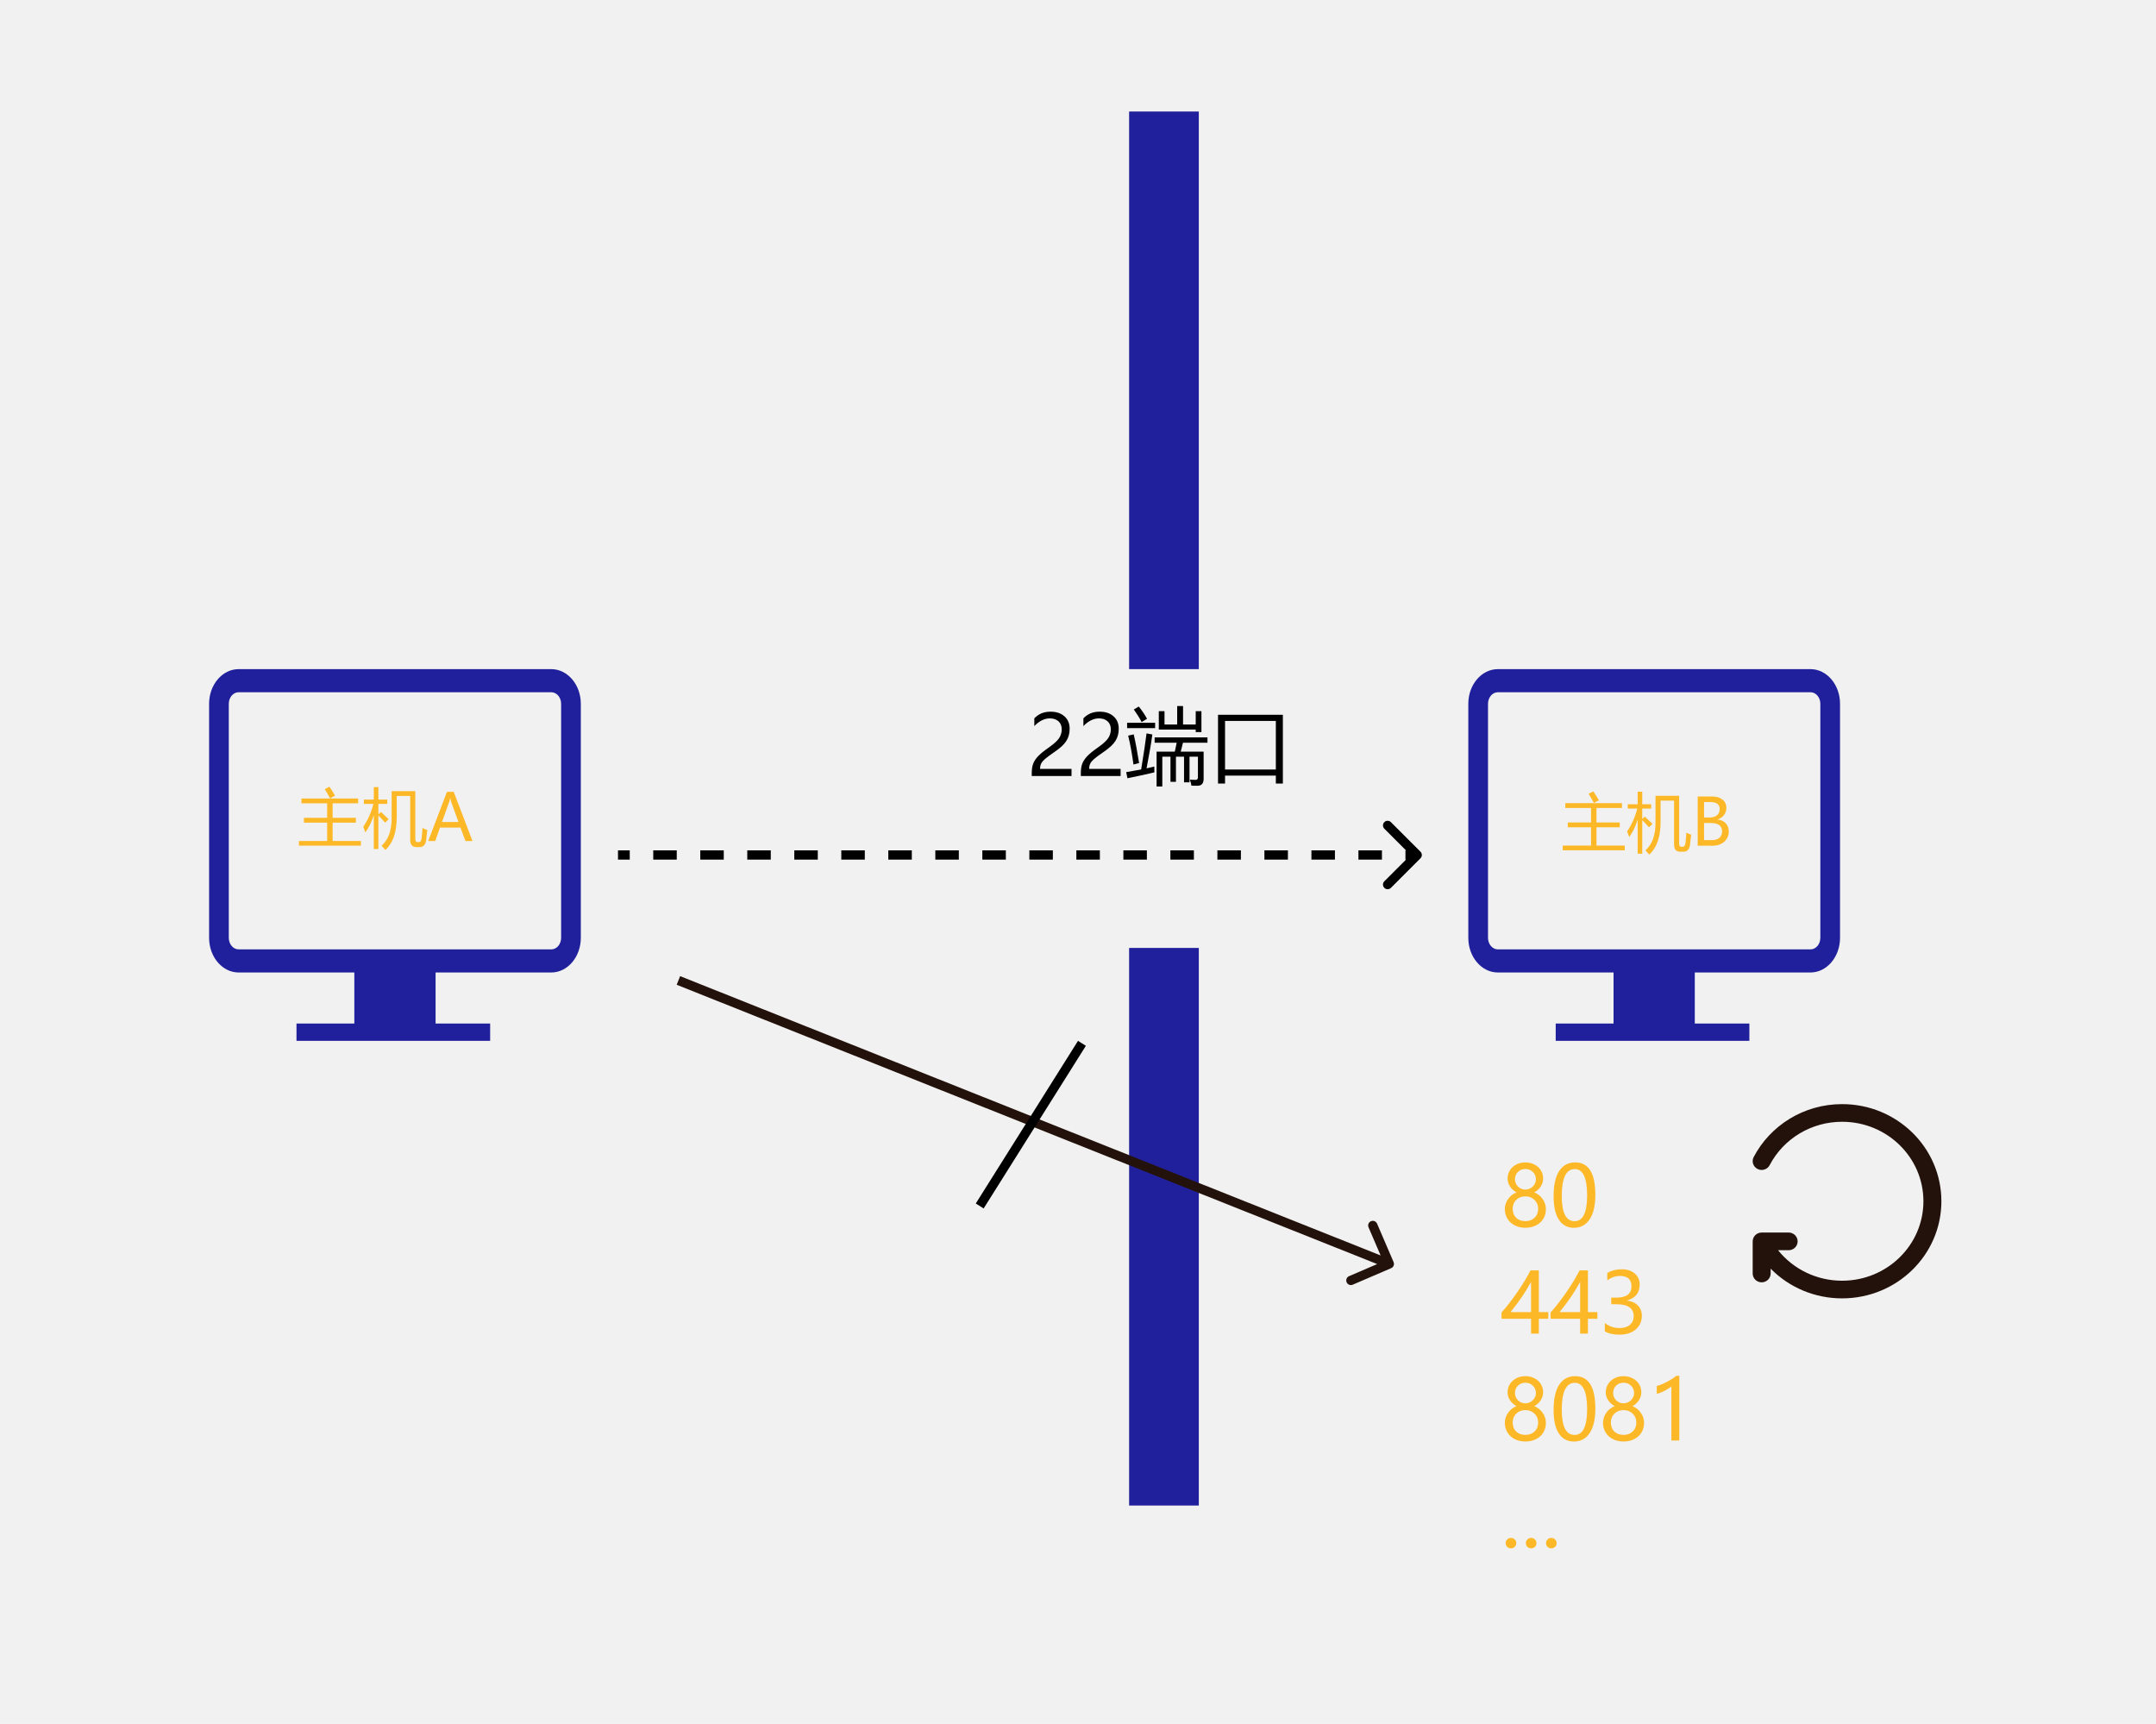 <svg width="464" height="371" viewBox="0 0 464 371" fill="none" xmlns="http://www.w3.org/2000/svg">
<rect width="464" height="371" fill="#F1F1F1"/>
<g clip-path="url(#clip0)">
<path d="M118.642 144H51.358C47.853 144 45 147.346 45 151.46V201.824C45 205.937 47.852 209.286 51.358 209.286H76.258V220.27H63.808V224H105.486V220.27H93.742V209.286H118.642C122.148 209.286 125 205.938 125 201.825V151.46C125.001 147.346 122.148 144 118.642 144ZM120.761 201.825C120.761 203.197 119.811 204.312 118.642 204.312H51.357C50.188 204.31 49.24 203.198 49.238 201.825V151.46C49.24 150.088 50.188 148.975 51.357 148.974H118.642C119.813 148.975 120.761 150.088 120.762 151.46V201.825H120.761V201.825Z" fill="#21209C"/>
<path d="M64.328 180.979H70.412V177.042H65.408V176.003H70.412V172.886H64.875V171.847H77.07V172.886H71.588V176.003H76.592V177.042H71.588V180.979H77.672V181.991H64.328V180.979ZM69.893 169.823L70.904 169.304C71.46 170.133 71.861 170.776 72.107 171.231L71.027 171.806C70.535 170.894 70.157 170.233 69.893 169.823ZM85.383 171.3V175.825C85.383 179.088 84.567 181.453 82.936 182.921C82.68 182.611 82.412 182.301 82.129 181.991C83.569 180.724 84.289 178.751 84.289 176.071V170.261H89.375V180.542C89.375 180.998 89.534 181.226 89.853 181.226H90.168C90.46 181.226 90.647 180.97 90.728 180.46C90.82 179.758 90.883 179.002 90.92 178.19C91.239 178.345 91.585 178.491 91.959 178.628C91.877 179.53 91.795 180.269 91.713 180.843C91.567 181.809 91.102 182.292 90.318 182.292H89.594C88.719 182.292 88.281 181.772 88.281 180.733V171.3H85.383ZM78.178 177.931C79.199 176.409 79.925 174.768 80.358 173.009H78.314V172.079H80.447V169.386H81.432V172.079H83.346V173.009H81.432V175.278L81.978 174.731C82.68 175.369 83.232 175.889 83.633 176.29L82.894 177.042C82.334 176.422 81.846 175.907 81.432 175.497V182.716H80.447V175.388C79.96 176.933 79.353 178.181 78.629 179.134C78.483 178.724 78.333 178.323 78.178 177.931ZM101.687 181H100.176L99.096 178.102H94.686L93.668 181H92.157L96.19 170.411H97.653L101.687 181ZM98.672 176.905L97.072 172.503C97.022 172.362 96.967 172.116 96.908 171.765H96.874C96.824 172.084 96.767 172.33 96.703 172.503L95.117 176.905H98.672Z" fill="#FDB827"/>
</g>
<g clip-path="url(#clip1)">
<path d="M389.642 144H322.358C318.853 144 316 147.346 316 151.46V201.824C316 205.937 318.852 209.286 322.358 209.286H347.258V220.27H334.808V224H376.486V220.27H364.742V209.286H389.642C393.148 209.286 396 205.938 396 201.825V151.46C396.001 147.346 393.148 144 389.642 144ZM391.761 201.825C391.761 203.197 390.811 204.312 389.642 204.312H322.357C321.188 204.31 320.24 203.198 320.238 201.825V151.46C320.24 150.088 321.188 148.975 322.357 148.974H389.642C390.813 148.975 391.761 150.088 391.762 151.46V201.825H391.761V201.825Z" fill="#21209C"/>
<path d="M336.328 181.979H342.412V178.042H337.408V177.003H342.412V173.886H336.875V172.847H349.07V173.886H343.588V177.003H348.592V178.042H343.588V181.979H349.672V182.991H336.328V181.979ZM341.893 170.823L342.904 170.304C343.46 171.133 343.861 171.776 344.107 172.231L343.027 172.806C342.535 171.894 342.157 171.233 341.893 170.823ZM357.383 172.3V176.825C357.383 180.088 356.567 182.453 354.936 183.921C354.68 183.611 354.411 183.301 354.129 182.991C355.569 181.724 356.289 179.751 356.289 177.071V171.261H361.375V181.542C361.375 181.998 361.535 182.226 361.854 182.226H362.168C362.46 182.226 362.646 181.97 362.729 181.46C362.82 180.758 362.883 180.002 362.92 179.19C363.239 179.345 363.585 179.491 363.959 179.628C363.877 180.53 363.795 181.269 363.713 181.843C363.567 182.809 363.102 183.292 362.318 183.292H361.594C360.719 183.292 360.281 182.772 360.281 181.733V172.3H357.383ZM350.178 178.931C351.199 177.409 351.925 175.768 352.358 174.009H350.314V173.079H352.447V170.386H353.432V173.079H355.346V174.009H353.432V176.278L353.979 175.731C354.68 176.369 355.232 176.889 355.633 177.29L354.895 178.042C354.334 177.422 353.846 176.907 353.432 176.497V183.716H352.447V176.388C351.96 177.933 351.354 179.181 350.629 180.134C350.483 179.724 350.333 179.323 350.178 178.931ZM365.367 182V171.411H368.478C369.407 171.411 370.15 171.634 370.706 172.081C371.262 172.523 371.54 173.111 371.54 173.845C371.54 174.428 371.374 174.943 371.041 175.39C370.713 175.836 370.259 176.153 369.681 176.34V176.367C370.401 176.449 370.975 176.723 371.403 177.188C371.836 177.648 372.053 178.233 372.053 178.944C372.053 179.856 371.725 180.594 371.068 181.159C370.417 181.72 369.58 182 368.56 182H365.367ZM366.734 172.607V175.923H367.979C368.639 175.923 369.157 175.763 369.53 175.444C369.909 175.121 370.098 174.674 370.098 174.104C370.098 173.106 369.432 172.607 368.102 172.607H366.734ZM366.734 177.112V180.804H368.375C369.09 180.804 369.642 180.64 370.029 180.312C370.421 179.979 370.617 179.519 370.617 178.931C370.617 177.718 369.795 177.112 368.149 177.112H366.734Z" fill="#FDB827"/>
</g>
<rect x="243" y="24" width="15" height="120" fill="#21209C"/>
<rect x="243" y="204" width="15" height="120" fill="#21209C"/>
<path d="M228.497 156.954C228.497 156.222 228.266 155.647 227.803 155.231C227.34 154.81 226.71 154.599 225.913 154.599C225.351 154.599 224.782 154.742 224.208 155.029C223.634 155.316 223.098 155.727 222.6 156.26V154.59C223.045 154.127 223.549 153.772 224.111 153.526C224.68 153.28 225.345 153.157 226.106 153.157C227.337 153.157 228.327 153.488 229.077 154.15C229.827 154.807 230.202 155.697 230.202 156.822C230.202 157.824 229.971 158.691 229.508 159.424C229.051 160.156 228.266 160.906 227.152 161.674C226.016 162.459 225.254 163.021 224.867 163.361C224.486 163.701 224.22 164.026 224.067 164.337C223.915 164.647 223.839 165.025 223.839 165.471H230.606V167H222.046V166.323C222.046 165.538 222.151 164.873 222.362 164.328C222.579 163.777 222.934 163.244 223.426 162.729C223.918 162.207 224.686 161.583 225.729 160.856C226.795 160.106 227.521 159.45 227.908 158.888C228.301 158.319 228.497 157.675 228.497 156.954ZM239.062 156.954C239.062 156.222 238.83 155.647 238.367 155.231C237.904 154.81 237.274 154.599 236.478 154.599C235.915 154.599 235.347 154.742 234.772 155.029C234.198 155.316 233.662 155.727 233.164 156.26V154.59C233.609 154.127 234.113 153.772 234.676 153.526C235.244 153.28 235.909 153.157 236.671 153.157C237.901 153.157 238.892 153.488 239.642 154.15C240.392 154.807 240.767 155.697 240.767 156.822C240.767 157.824 240.535 158.691 240.072 159.424C239.615 160.156 238.83 160.906 237.717 161.674C236.58 162.459 235.818 163.021 235.432 163.361C235.051 163.701 234.784 164.026 234.632 164.337C234.479 164.647 234.403 165.025 234.403 165.471H241.171V167H232.61V166.323C232.61 165.538 232.716 164.873 232.927 164.328C233.144 163.777 233.498 163.244 233.99 162.729C234.482 162.207 235.25 161.583 236.293 160.856C237.359 160.106 238.086 159.45 238.473 158.888C238.865 158.319 239.062 157.675 239.062 156.954ZM248.492 158.694H259.865V159.837H254.592L254.108 161.753H259.039V167.589C259.039 168.597 258.594 169.101 257.703 169.101C257.398 169.101 256.971 169.095 256.42 169.083C256.338 168.603 256.221 168.169 256.068 167.782C256.467 167.817 256.871 167.835 257.281 167.835C257.633 167.835 257.809 167.653 257.809 167.29V162.843H255.998V168.362H254.82V162.843H253.08V168.257H251.902V162.843H250.145V169.259H248.914V161.753H252.834L253.238 159.837H248.492V158.694ZM257.334 157.552V157.007H249.389V153.052H250.619V155.917H253.344V151.944H254.609V155.917H257.334V153.052H258.564V157.552H257.334ZM248 158.062C247.777 159.79 247.361 162.222 246.752 165.356C247.355 165.228 247.912 165.099 248.422 164.97C248.41 165.427 248.416 165.843 248.439 166.218C247.115 166.546 245.182 166.968 242.639 167.483L242.375 166.165C243.553 165.972 244.625 165.781 245.592 165.594C246.166 162.072 246.553 159.485 246.752 157.833L248 158.062ZM242.797 158.308L243.992 158.044C244.379 159.72 244.766 161.776 245.152 164.214L243.939 164.53C243.623 162.187 243.242 160.112 242.797 158.308ZM242.568 155.548H248.598V156.69H242.568V155.548ZM244.01 152.683L245.082 152.05C245.773 152.905 246.365 153.784 246.857 154.687L245.697 155.39C245.275 154.569 244.713 153.667 244.01 152.683ZM262.133 153.825H276.09V168.626H274.578V166.921H263.645V168.626H262.133V153.825ZM274.578 165.603V155.144H263.645V165.603H274.578Z" fill="black"/>
<path d="M323.861 260.203C323.861 259.418 324.096 258.694 324.564 258.032C325.033 257.37 325.637 256.898 326.375 256.617C325.783 256.283 325.314 255.855 324.969 255.334C324.623 254.812 324.45 254.247 324.45 253.638C324.45 252.993 324.614 252.404 324.942 251.871C325.276 251.338 325.736 250.919 326.322 250.614C326.914 250.31 327.564 250.157 328.273 250.157C328.988 250.157 329.642 250.31 330.233 250.614C330.825 250.913 331.285 251.329 331.613 251.862C331.941 252.396 332.105 252.987 332.105 253.638C332.105 254.235 331.936 254.798 331.596 255.325C331.262 255.847 330.796 256.277 330.198 256.617C330.937 256.904 331.537 257.379 332 258.041C332.463 258.703 332.694 259.424 332.694 260.203C332.694 260.977 332.51 261.671 332.141 262.286C331.771 262.896 331.247 263.37 330.567 263.71C329.888 264.05 329.123 264.22 328.273 264.22C327.43 264.22 326.671 264.05 325.997 263.71C325.323 263.37 324.799 262.893 324.424 262.277C324.049 261.662 323.861 260.971 323.861 260.203ZM325.549 260.124C325.549 260.933 325.798 261.58 326.296 262.066C326.794 262.553 327.456 262.796 328.282 262.796C329.091 262.796 329.75 262.55 330.26 262.058C330.775 261.56 331.033 260.915 331.033 260.124C331.033 259.374 330.772 258.744 330.251 258.234C329.735 257.719 329.079 257.461 328.282 257.461C327.491 257.461 326.838 257.713 326.322 258.217C325.807 258.715 325.549 259.351 325.549 260.124ZM326.041 253.778C326.041 254.388 326.258 254.912 326.691 255.352C327.125 255.785 327.655 256.002 328.282 256.002C328.897 256.002 329.428 255.782 329.873 255.343C330.324 254.903 330.55 254.382 330.55 253.778C330.55 253.163 330.333 252.642 329.899 252.214C329.472 251.786 328.933 251.572 328.282 251.572C327.638 251.572 327.102 251.783 326.674 252.205C326.252 252.621 326.041 253.146 326.041 253.778ZM334.355 257.461C334.355 255.059 334.754 253.242 335.551 252.012C336.348 250.775 337.502 250.157 339.014 250.157C341.896 250.157 343.338 252.483 343.338 257.136C343.338 259.433 342.931 261.19 342.116 262.409C341.308 263.622 340.171 264.229 338.706 264.229C337.323 264.229 336.251 263.651 335.489 262.497C334.733 261.343 334.355 259.664 334.355 257.461ZM336.113 257.382C336.113 260.997 337.03 262.805 338.864 262.805C340.669 262.805 341.571 260.968 341.571 257.294C341.571 253.491 340.687 251.59 338.917 251.59C337.048 251.59 336.113 253.521 336.113 257.382ZM331.174 273.386V282.377H333.213V283.801H331.174V287H329.504V283.801H323.149V282.456C324.28 281.185 325.417 279.72 326.56 278.062C327.702 276.403 328.646 274.845 329.39 273.386H331.174ZM325.083 282.377H329.504V275.891C328.895 276.986 328.241 278.05 327.544 279.081C326.847 280.106 326.026 281.205 325.083 282.377ZM341.738 273.386V282.377H343.777V283.801H341.738V287H340.068V283.801H333.714V282.456C334.845 281.185 335.981 279.72 337.124 278.062C338.267 276.403 339.21 274.845 339.954 273.386H341.738ZM335.647 282.377H340.068V275.891C339.459 276.986 338.806 278.05 338.108 279.081C337.411 280.106 336.591 281.205 335.647 282.377ZM345.386 284.724C346.317 285.444 347.369 285.805 348.541 285.805C349.479 285.805 350.22 285.576 350.765 285.119C351.315 284.656 351.591 284.038 351.591 283.265C351.591 281.542 350.357 280.681 347.891 280.681H346.757V279.257H347.838C350.023 279.257 351.116 278.448 351.116 276.831C351.116 275.337 350.281 274.59 348.611 274.59C347.656 274.59 346.757 274.912 345.913 275.557V273.931C346.804 273.415 347.844 273.157 349.033 273.157C350.193 273.157 351.125 273.462 351.828 274.071C352.531 274.675 352.883 275.46 352.883 276.427C352.883 278.208 351.975 279.354 350.158 279.863V279.898C351.143 280.004 351.919 280.353 352.487 280.944C353.062 281.53 353.349 282.263 353.349 283.142C353.349 284.366 352.906 285.354 352.021 286.104C351.143 286.854 349.971 287.229 348.506 287.229C347.217 287.229 346.177 286.988 345.386 286.508V284.724ZM323.861 306.203C323.861 305.418 324.096 304.694 324.564 304.032C325.033 303.37 325.637 302.898 326.375 302.617C325.783 302.283 325.314 301.855 324.969 301.334C324.623 300.812 324.45 300.247 324.45 299.638C324.45 298.993 324.614 298.404 324.942 297.871C325.276 297.338 325.736 296.919 326.322 296.614C326.914 296.31 327.564 296.157 328.273 296.157C328.988 296.157 329.642 296.31 330.233 296.614C330.825 296.913 331.285 297.329 331.613 297.862C331.941 298.396 332.105 298.987 332.105 299.638C332.105 300.235 331.936 300.798 331.596 301.325C331.262 301.847 330.796 302.277 330.198 302.617C330.937 302.904 331.537 303.379 332 304.041C332.463 304.703 332.694 305.424 332.694 306.203C332.694 306.977 332.51 307.671 332.141 308.286C331.771 308.896 331.247 309.37 330.567 309.71C329.888 310.05 329.123 310.22 328.273 310.22C327.43 310.22 326.671 310.05 325.997 309.71C325.323 309.37 324.799 308.893 324.424 308.277C324.049 307.662 323.861 306.971 323.861 306.203ZM325.549 306.124C325.549 306.933 325.798 307.58 326.296 308.066C326.794 308.553 327.456 308.796 328.282 308.796C329.091 308.796 329.75 308.55 330.26 308.058C330.775 307.56 331.033 306.915 331.033 306.124C331.033 305.374 330.772 304.744 330.251 304.234C329.735 303.719 329.079 303.461 328.282 303.461C327.491 303.461 326.838 303.713 326.322 304.217C325.807 304.715 325.549 305.351 325.549 306.124ZM326.041 299.778C326.041 300.388 326.258 300.912 326.691 301.352C327.125 301.785 327.655 302.002 328.282 302.002C328.897 302.002 329.428 301.782 329.873 301.343C330.324 300.903 330.55 300.382 330.55 299.778C330.55 299.163 330.333 298.642 329.899 298.214C329.472 297.786 328.933 297.572 328.282 297.572C327.638 297.572 327.102 297.783 326.674 298.205C326.252 298.621 326.041 299.146 326.041 299.778ZM334.355 303.461C334.355 301.059 334.754 299.242 335.551 298.012C336.348 296.775 337.502 296.157 339.014 296.157C341.896 296.157 343.338 298.483 343.338 303.136C343.338 305.433 342.931 307.19 342.116 308.409C341.308 309.622 340.171 310.229 338.706 310.229C337.323 310.229 336.251 309.651 335.489 308.497C334.733 307.343 334.355 305.664 334.355 303.461ZM336.113 303.382C336.113 306.997 337.03 308.805 338.864 308.805C340.669 308.805 341.571 306.968 341.571 303.294C341.571 299.491 340.687 297.59 338.917 297.59C337.048 297.59 336.113 299.521 336.113 303.382ZM344.99 306.203C344.99 305.418 345.225 304.694 345.693 304.032C346.162 303.37 346.766 302.898 347.504 302.617C346.912 302.283 346.443 301.855 346.098 301.334C345.752 300.812 345.579 300.247 345.579 299.638C345.579 298.993 345.743 298.404 346.071 297.871C346.405 297.338 346.865 296.919 347.451 296.614C348.043 296.31 348.693 296.157 349.402 296.157C350.117 296.157 350.771 296.31 351.362 296.614C351.954 296.913 352.414 297.329 352.742 297.862C353.07 298.396 353.234 298.987 353.234 299.638C353.234 300.235 353.064 300.798 352.725 301.325C352.391 301.847 351.925 302.277 351.327 302.617C352.065 302.904 352.666 303.379 353.129 304.041C353.592 304.703 353.823 305.424 353.823 306.203C353.823 306.977 353.639 307.671 353.27 308.286C352.9 308.896 352.376 309.37 351.696 309.71C351.017 310.05 350.252 310.22 349.402 310.22C348.559 310.22 347.8 310.05 347.126 309.71C346.452 309.37 345.928 308.893 345.553 308.277C345.178 307.662 344.99 306.971 344.99 306.203ZM346.678 306.124C346.678 306.933 346.927 307.58 347.425 308.066C347.923 308.553 348.585 308.796 349.411 308.796C350.22 308.796 350.879 308.55 351.389 308.058C351.904 307.56 352.162 306.915 352.162 306.124C352.162 305.374 351.901 304.744 351.38 304.234C350.864 303.719 350.208 303.461 349.411 303.461C348.62 303.461 347.967 303.713 347.451 304.217C346.936 304.715 346.678 305.351 346.678 306.124ZM347.17 299.778C347.17 300.388 347.387 300.912 347.82 301.352C348.254 301.785 348.784 302.002 349.411 302.002C350.026 302.002 350.557 301.782 351.002 301.343C351.453 300.903 351.679 300.382 351.679 299.778C351.679 299.163 351.462 298.642 351.028 298.214C350.601 297.786 350.062 297.572 349.411 297.572C348.767 297.572 348.23 297.783 347.803 298.205C347.381 298.621 347.17 299.146 347.17 299.778ZM359.703 310V298.354C359.434 298.624 358.977 298.926 358.332 299.26C357.693 299.594 357.102 299.828 356.557 299.963V298.275C357.277 298.076 358.048 297.76 358.868 297.326C359.688 296.887 360.318 296.474 360.758 296.087H361.408V310H359.703ZM324.046 332.095C324.046 331.778 324.154 331.512 324.371 331.295C324.588 331.078 324.857 330.97 325.18 330.97C325.508 330.97 325.78 331.081 325.997 331.304C326.214 331.521 326.322 331.784 326.322 332.095C326.322 332.399 326.214 332.663 325.997 332.886C325.78 333.103 325.505 333.211 325.171 333.211C324.849 333.211 324.579 333.103 324.362 332.886C324.151 332.663 324.046 332.399 324.046 332.095ZM328.388 332.095C328.388 331.778 328.496 331.512 328.713 331.295C328.93 331.078 329.199 330.97 329.521 330.97C329.85 330.97 330.122 331.081 330.339 331.304C330.556 331.521 330.664 331.784 330.664 332.095C330.664 332.399 330.556 332.663 330.339 332.886C330.122 333.103 329.847 333.211 329.513 333.211C329.19 333.211 328.921 333.103 328.704 332.886C328.493 332.663 328.388 332.399 328.388 332.095ZM332.729 332.095C332.729 331.778 332.838 331.512 333.055 331.295C333.271 331.078 333.541 330.97 333.863 330.97C334.191 330.97 334.464 331.081 334.681 331.304C334.897 331.521 335.006 331.784 335.006 332.095C335.006 332.399 334.897 332.663 334.681 332.886C334.464 333.103 334.188 333.211 333.854 333.211C333.532 333.211 333.263 333.103 333.046 332.886C332.835 332.663 332.729 332.399 332.729 332.095Z" fill="#FDB827"/>
<path d="M299.395 272.919C299.902 272.701 300.137 272.112 299.919 271.605L296.364 263.337C296.146 262.829 295.558 262.595 295.05 262.813C294.543 263.031 294.309 263.619 294.527 264.127L297.686 271.476L290.337 274.636C289.829 274.854 289.595 275.442 289.813 275.95C290.031 276.457 290.619 276.691 291.127 276.473L299.395 272.919ZM145.63 211.929L298.63 272.929L299.37 271.071L146.37 210.071L145.63 211.929Z" fill="#23120B"/>
<line x1="232.847" y1="224.532" x2="210.847" y2="259.532" stroke="black" stroke-width="2"/>
<path d="M305.354 184.354C305.549 184.158 305.549 183.842 305.354 183.646L302.172 180.464C301.976 180.269 301.66 180.269 301.464 180.464C301.269 180.66 301.269 180.976 301.464 181.172L304.293 184L301.464 186.828C301.269 187.024 301.269 187.34 301.464 187.536C301.66 187.731 301.976 187.731 302.172 187.536L305.354 184.354ZM133 184.5H135.529V183.5H133V184.5ZM140.588 184.5H145.647V183.5H140.588V184.5ZM150.706 184.5H155.765V183.5H150.706V184.5ZM160.824 184.5H165.882V183.5H160.824V184.5ZM170.941 184.5H176V183.5H170.941V184.5ZM181.059 184.5H186.118V183.5H181.059V184.5ZM191.176 184.5H196.235V183.5H191.176V184.5ZM201.294 184.5H206.353V183.5H201.294V184.5ZM211.412 184.5H216.471V183.5H211.412V184.5ZM221.529 184.5H226.588V183.5H221.529V184.5ZM231.647 184.5H236.706V183.5H231.647V184.5ZM241.765 184.5H246.824V183.5H241.765V184.5ZM251.882 184.5H256.941V183.5H251.882V184.5ZM262 184.5H267.059V183.5H262V184.5ZM272.118 184.5H277.176V183.5H272.118V184.5ZM282.235 184.5H287.294V183.5H282.235V184.5ZM292.353 184.5H297.412V183.5H292.353V184.5ZM302.471 184.5H305V183.5H302.471V184.5ZM305.707 184.707C306.098 184.317 306.098 183.683 305.707 183.293L299.343 176.929C298.953 176.538 298.319 176.538 297.929 176.929C297.538 177.319 297.538 177.953 297.929 178.343L303.586 184L297.929 189.657C297.538 190.047 297.538 190.681 297.929 191.071C298.319 191.462 298.953 191.462 299.343 191.071L305.707 184.707ZM133 185H135.529V183H133V185ZM140.588 185H145.647V183H140.588V185ZM150.706 185H155.765V183H150.706V185ZM160.824 185H165.882V183H160.824V185ZM170.941 185H176V183H170.941V185ZM181.059 185H186.118V183H181.059V185ZM191.176 185H196.235V183H191.176V185ZM201.294 185H206.353V183H201.294V185ZM211.412 185H216.471V183H211.412V185ZM221.529 185H226.588V183H221.529V185ZM231.647 185H236.706V183H231.647V185ZM241.765 185H246.824V183H241.765V185ZM251.882 185H256.941V183H251.882V185ZM262 185H267.059V183H262V185ZM272.118 185H277.176V183H272.118V185ZM282.235 185H287.294V183H282.235V185ZM292.353 185H297.412V183H292.353V185ZM302.471 185H305V183H302.471V185Z" fill="black"/>
<g clip-path="url(#clip2)">
<path d="M396.447 275.616C391.071 275.625 385.989 273.204 382.664 269.051H384.937C385.628 269.051 386.266 268.689 386.612 268.101C386.782 267.813 386.871 267.485 386.871 267.151C386.871 266.817 386.782 266.489 386.612 266.201C386.266 265.613 385.628 265.25 384.937 265.25H379.135C378.067 265.25 377.201 266.101 377.201 267.15V274.064C377.201 275.112 378.067 275.963 379.136 275.963C380.204 275.963 381.069 275.112 381.069 274.064V273.024C385.1 277.119 390.65 279.427 396.447 279.418C408.24 279.417 417.812 270.067 417.812 258.514C417.812 246.96 408.24 237.612 396.447 237.612C388.147 237.612 380.952 242.244 377.414 249.009C377.259 249.305 377.186 249.638 377.202 249.972C377.219 250.306 377.325 250.629 377.509 250.908C377.696 251.19 377.953 251.418 378.255 251.57C378.557 251.722 378.894 251.793 379.232 251.775C379.569 251.76 379.896 251.656 380.181 251.475C380.466 251.294 380.699 251.042 380.856 250.743C383.861 245.006 389.88 241.403 396.447 241.412C406.12 241.412 413.945 249.077 413.945 258.514C413.945 267.95 406.121 275.616 396.447 275.616V275.616Z" fill="#23120B"/>
</g>
<defs>
<clipPath id="clip0">
<rect width="80" height="80" fill="white" transform="translate(45 144)"/>
</clipPath>
<clipPath id="clip1">
<rect width="80" height="80" fill="white" transform="translate(316 144)"/>
</clipPath>
<clipPath id="clip2">
<rect width="43" height="43" fill="white" transform="translate(419 280) rotate(180)"/>
</clipPath>
</defs>
</svg>
